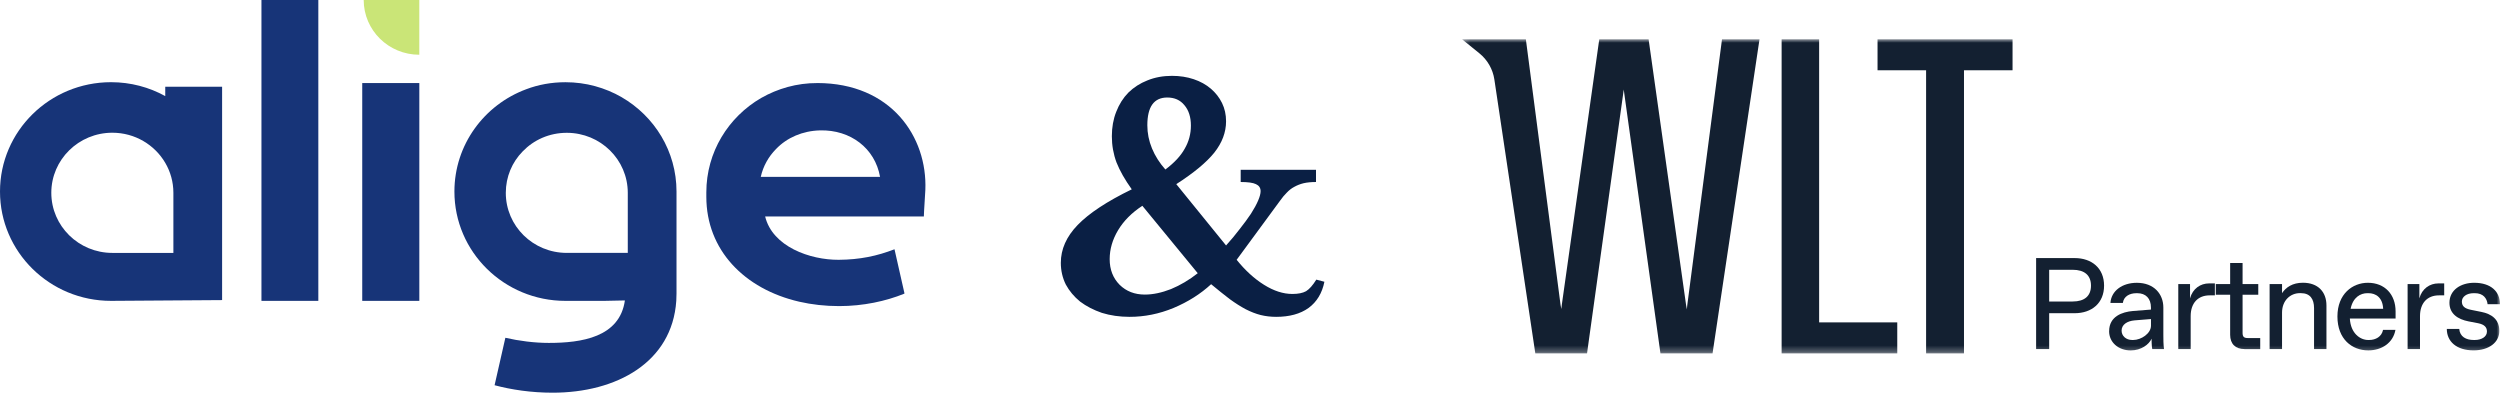 <svg width="380" height="60" viewBox="0 0 380 60" fill="none" xmlns="http://www.w3.org/2000/svg">
<path d="M48.386 45.731H39.741V0H48.386V45.731Z" fill="#173478"/>
<path d="M55.06 45.731V12.625H63.738V45.731H55.06Z" fill="#173478"/>
<path d="M25.118 13.184V14.607C22.682 13.26 19.87 12.493 16.88 12.493C7.555 12.493 0 19.934 0 29.114C0 38.294 7.555 45.731 16.88 45.731L33.609 45.615H33.641V45.608L33.76 45.615V13.184H25.118ZM7.799 29.306C7.799 24.267 11.956 20.174 17.078 20.174C20.515 20.174 23.515 22.017 25.118 24.753C25.906 26.094 26.355 27.65 26.355 29.306V38.442H17.078C11.956 38.442 7.799 34.349 7.799 29.306Z" fill="#173478"/>
<path d="M94.484 14.766C91.974 13.33 89.07 12.497 85.947 12.497C83.832 12.497 81.832 12.863 79.979 13.567C73.603 15.937 69.071 22.002 69.071 29.115C69.071 38.285 76.623 45.732 85.951 45.732H88.563C91.083 45.745 93.141 45.732 94.984 45.666C94.192 51.277 88.38 52.123 83.418 52.123C81.235 52.123 78.908 51.823 76.815 51.343L75.177 58.554C77.71 59.232 80.751 59.69 83.995 59.69C93.708 59.69 102.164 55.082 102.795 45.732C102.808 45.366 102.83 44.997 102.83 44.609V29.118C102.83 22.996 99.484 17.666 94.487 14.772L94.484 14.766ZM87.813 38.44H86.153C81.021 38.44 76.882 34.356 76.882 29.314C76.882 26.865 77.844 24.649 79.437 23.024C81.123 21.267 83.495 20.187 86.153 20.187C91.275 20.187 95.423 24.261 95.423 29.314V38.44H87.813Z" fill="#173478"/>
<path d="M124.239 12.626C121.107 12.614 118.213 13.462 115.693 14.895C110.709 17.789 107.362 23.119 107.362 29.241V29.91C107.362 38.001 113.139 43.933 121.482 45.858C123.383 46.294 125.415 46.527 127.553 46.527C131.204 46.527 134.641 45.782 137.467 44.634V44.533L135.964 37.887C133.329 38.91 130.708 39.468 127.473 39.49C123.143 39.512 117.411 37.499 116.302 32.901H140.427C140.439 32.011 140.606 30.007 140.653 28.872C140.981 20.79 135.442 12.633 124.239 12.623V12.626ZM115.636 26.883C115.998 25.258 116.812 23.813 117.953 22.655C119.626 20.907 122.011 19.884 124.655 19.818C129.281 19.707 132.999 22.535 133.769 26.887H115.636V26.883Z" fill="#173478"/>
<path d="M55.282 0C55.282 2.297 56.23 4.38 57.756 5.885C59.288 7.391 61.401 8.321 63.734 8.321V0H55.278H55.282Z" fill="#CAE577"/>
<mask id="mask0_254_3752" style="mask-type:luminance" maskUnits="userSpaceOnUse" x="222" y="5" width="158" height="49">
<path d="M380 5.968H222.226V53.719H380V5.968Z" fill="white"/>
</mask>
<g mask="url(#mask0_254_3752)">
<path d="M309.489 53.059V39.227H315.348C317.929 39.227 319.819 40.75 319.819 43.418C319.819 46.085 317.933 47.608 315.348 47.608H311.474V53.063H309.489V53.059ZM311.474 45.828H315.048C316.837 45.828 317.83 44.998 317.83 43.418C317.83 41.837 316.837 41.007 315.048 41.007H311.474V45.828Z" fill="#132031"/>
<path d="M320.589 50.334C320.589 48.081 322.595 47.409 324.204 47.272L326.944 47.056V46.741C326.944 45.359 326.147 44.567 324.88 44.567H324.721C323.688 44.567 322.795 45.061 322.674 46.048H320.785C320.906 44.231 322.553 42.986 324.797 42.986C327.441 42.986 328.829 44.725 328.829 46.741V50.89C328.829 51.483 328.829 52.37 328.929 53.063H327.14C327.04 52.57 327.04 51.582 327.04 51.483C326.644 52.371 325.452 53.263 323.862 53.263C321.978 53.263 320.584 52.018 320.584 50.338L320.589 50.334ZM324.246 51.678C325.46 51.678 326.949 50.69 326.949 49.504V48.496L324.467 48.695C323.316 48.794 322.482 49.346 322.482 50.255C322.482 51.064 323.158 51.678 324.092 51.678H324.25H324.246Z" fill="#132031"/>
<path d="M331.098 53.06V43.178H332.886V45.352C333.283 43.87 334.475 43.078 335.768 43.078H336.661V44.895H335.864C334.075 44.895 332.982 46.082 332.982 48.056V53.056H331.093L331.098 53.06Z" fill="#132031"/>
<path d="M341.168 53.059C339.78 53.059 338.983 52.267 338.983 50.886V44.8H336.798V43.177H338.983V39.975H340.872V43.177H343.257V44.8H340.872V50.591C340.872 51.184 341.072 51.383 341.669 51.383H343.553V53.064H341.168V53.059Z" fill="#132031"/>
<path d="M344.98 53.059V43.177H346.87V44.558C347.465 43.67 348.458 42.977 350.047 42.977C352.332 42.977 353.62 44.359 353.62 46.433V53.055H351.736V46.832C351.736 45.45 351.139 44.558 349.73 44.558H349.571C348.162 44.558 346.87 45.645 346.87 47.52V53.055H344.98V53.059Z" fill="#132031"/>
<path d="M355.289 48.102C355.289 44.683 357.574 42.982 359.917 42.982C362.499 42.982 364.129 44.762 364.129 47.33V48.417H357.178C357.299 50.67 358.745 51.678 359.96 51.678H360.118C361.089 51.678 362.023 51.184 362.224 50.135H364.109C363.75 52.13 362.023 53.259 359.976 53.259C357.512 53.259 355.289 51.558 355.289 48.102ZM362.24 46.936C362.162 45.219 361.127 44.563 359.997 44.563H359.838C358.804 44.563 357.653 45.177 357.294 46.936H362.24Z" fill="#132031"/>
<path d="M365.956 53.06V43.178H367.744V45.352C368.141 43.87 369.334 43.078 370.626 43.078H371.518V44.895H370.722C368.933 44.895 367.84 46.082 367.84 48.056V53.056H365.951L365.956 53.06Z" fill="#132031"/>
<path d="M371.915 49.998H373.804C373.904 51.184 374.838 51.678 376.01 51.678H376.168C377.202 51.678 378.016 51.184 378.016 50.392C378.016 49.761 377.657 49.326 376.664 49.127L375.213 48.849C373.604 48.533 372.315 47.704 372.315 46.023C372.315 44.049 374.083 42.982 376.069 42.982C378.67 42.982 380.001 44.364 380.001 46.243H378.115C378.016 45.355 377.461 44.563 376.168 44.563H376.01C374.897 44.563 374.205 45.136 374.205 45.828C374.205 46.521 374.6 46.895 375.593 47.094L377.161 47.409C378.67 47.704 379.9 48.517 379.9 50.292C379.9 52.068 378.291 53.255 375.989 53.255C373.345 53.255 371.915 51.873 371.915 49.994V49.998Z" fill="#132031"/>
<path d="M256.466 46.376L256.404 47.031L256.287 46.376L250.587 5.968H243.089L237.388 46.376L237.33 46.973L237.209 46.376L231.93 5.968H222.226L224.866 8.104C226.096 9.1 226.909 10.519 227.143 12.079L233.368 53.715H241.229L246.688 14.502L246.809 13.605L246.93 14.502L252.388 53.715H260.307L267.446 5.968H261.746L256.466 46.376Z" fill="#132031"/>
<path d="M276.508 5.968H270.807V53.719H288.384V49.002H276.508V5.968Z" fill="#132031"/>
<path d="M285.386 5.968V10.681H292.767V53.719H298.526V10.681H305.907V5.968H285.386Z" fill="#132031"/>
</g>
<path d="M177.138 25.764C178.494 24.744 179.472 23.693 180.071 22.611C180.702 21.529 181.017 20.355 181.017 19.087C181.017 17.789 180.686 16.753 180.024 15.981C179.393 15.208 178.526 14.821 177.422 14.821C175.404 14.821 174.395 16.228 174.395 19.041C174.395 20.247 174.631 21.421 175.104 22.565C175.577 23.709 176.255 24.775 177.138 25.764ZM173.638 31.282C172.029 32.333 170.8 33.569 169.948 34.991C169.097 36.413 168.671 37.882 168.671 39.396C168.671 40.973 169.176 42.271 170.185 43.291C171.194 44.281 172.471 44.775 174.016 44.775C175.246 44.775 176.57 44.497 177.99 43.941C179.409 43.353 180.765 42.549 182.057 41.529L173.638 31.282ZM186.362 37.31C187.119 36.475 187.813 35.641 188.443 34.806C189.105 33.971 189.673 33.199 190.146 32.488C190.619 31.746 190.982 31.081 191.234 30.494C191.486 29.906 191.612 29.427 191.612 29.056C191.612 28.562 191.376 28.206 190.903 27.99C190.461 27.773 189.689 27.665 188.585 27.665V25.811H200.032V27.665C199.307 27.665 198.676 27.727 198.14 27.851C197.636 27.974 197.163 28.16 196.721 28.407C196.311 28.624 195.933 28.917 195.586 29.288C195.239 29.628 194.892 30.046 194.545 30.54L187.97 39.489C189.263 41.097 190.651 42.364 192.133 43.291C193.615 44.219 195.05 44.682 196.437 44.682C197.32 44.682 198.014 44.543 198.519 44.265C199.023 43.956 199.543 43.369 200.08 42.503L201.309 42.828C200.963 44.559 200.158 45.888 198.897 46.815C197.636 47.712 195.996 48.16 193.978 48.16C193.158 48.16 192.369 48.067 191.612 47.882C190.887 47.696 190.13 47.403 189.342 47.001C188.585 46.599 187.781 46.089 186.93 45.471C186.078 44.821 185.132 44.064 184.091 43.199C182.483 44.682 180.575 45.888 178.368 46.815C176.192 47.712 173.969 48.16 171.698 48.16C170.185 48.16 168.781 47.959 167.488 47.557C166.227 47.124 165.123 46.553 164.177 45.842C163.263 45.1 162.538 44.234 162.001 43.245C161.497 42.225 161.245 41.127 161.245 39.953C161.245 37.882 162.096 35.965 163.799 34.203C165.533 32.41 168.277 30.602 172.029 28.778C170.989 27.325 170.216 25.965 169.712 24.698C169.239 23.43 169.002 22.101 169.002 20.71C169.002 19.35 169.223 18.113 169.664 17.001C170.106 15.857 170.721 14.883 171.509 14.079C172.329 13.276 173.291 12.658 174.395 12.225C175.53 11.761 176.775 11.529 178.131 11.529C179.33 11.529 180.433 11.699 181.443 12.039C182.452 12.379 183.319 12.858 184.044 13.477C184.769 14.095 185.337 14.821 185.747 15.656C186.157 16.491 186.362 17.418 186.362 18.438C186.362 20.107 185.763 21.699 184.564 23.214C183.366 24.698 181.443 26.29 178.794 27.99L186.362 37.31Z" fill="#0A1F44"/>
</svg>
